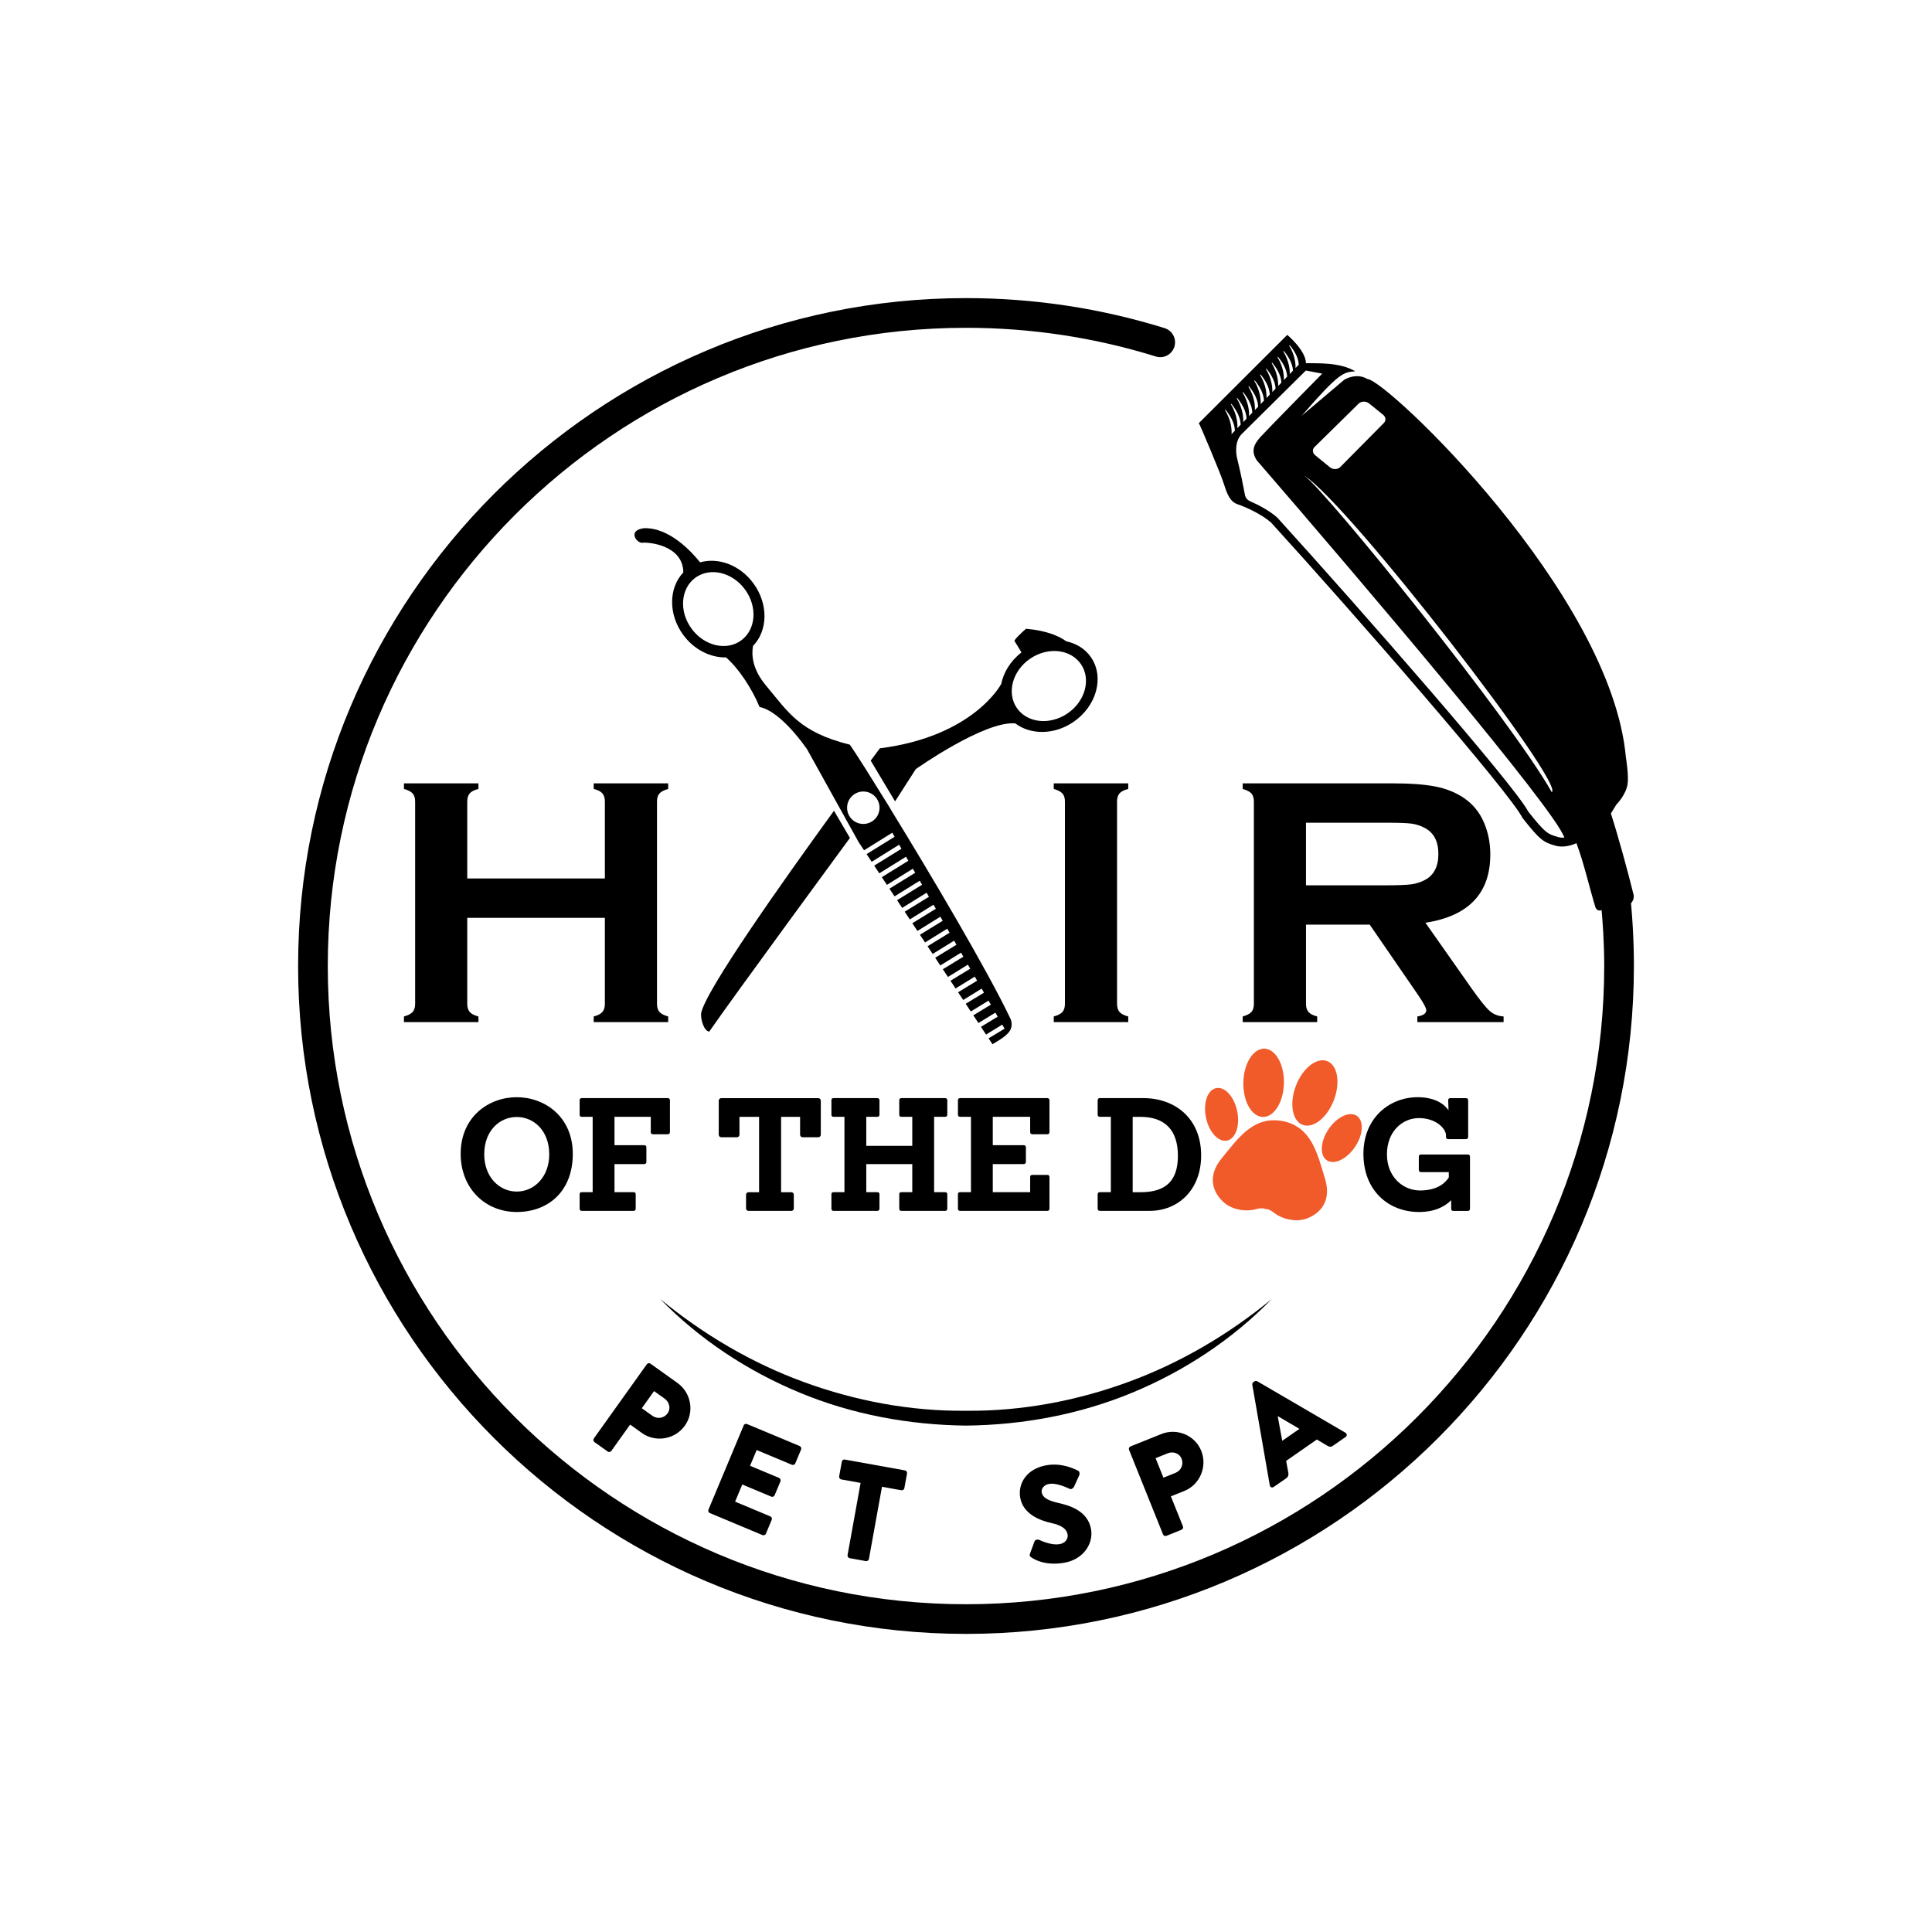 <svg width="256" height="256" viewBox="0 0 256 256" fill="none" xmlns="http://www.w3.org/2000/svg">
<rect width="256" height="256" fill="white"/>
<path d="M85.705 180.774C85.81 180.624 86.026 180.577 86.189 180.693L89.768 183.249C91.593 184.552 92.033 187.107 90.75 188.902C89.436 190.744 86.864 191.17 85.053 189.878L83.496 188.764L81.004 192.254C80.899 192.403 80.669 192.442 80.52 192.334L78.769 191.084C78.606 190.965 78.584 190.749 78.689 190.6L85.708 180.771L85.705 180.774ZM86.452 187.605C87.091 188.061 87.984 187.937 88.463 187.273C88.908 186.648 88.712 185.793 88.076 185.334L86.665 184.328L85.042 186.598L86.452 187.605Z" fill="black"/>
<path d="M98.532 188.882C98.601 188.714 98.8 188.62 98.986 188.694L105.961 191.609C106.146 191.69 106.218 191.897 106.149 192.066L105.38 193.902C105.311 194.068 105.112 194.165 104.926 194.087L100.261 192.138L99.387 194.226L103.228 195.832C103.397 195.904 103.485 196.12 103.414 196.286L102.647 198.122C102.57 198.31 102.363 198.382 102.194 198.31L98.355 196.704L97.404 198.977L102.069 200.929C102.255 201.007 102.327 201.214 102.255 201.383L101.489 203.219C101.42 203.388 101.22 203.482 101.035 203.408L94.06 200.49C93.875 200.412 93.803 200.205 93.875 200.036L98.538 188.888L98.532 188.882Z" fill="black"/>
<path d="M114.036 196.493L111.473 196.032C111.276 195.996 111.163 195.808 111.193 195.628L111.547 193.675C111.581 193.496 111.752 193.363 111.948 193.399L119.908 194.834C120.104 194.87 120.218 195.058 120.187 195.235L119.833 197.188C119.8 197.367 119.628 197.503 119.432 197.467L116.868 197.002L115.137 206.574C115.104 206.754 114.913 206.887 114.736 206.853L112.584 206.466C112.405 206.433 112.275 206.242 112.305 206.063L114.036 196.491V196.493Z" fill="black"/>
<path d="M136.474 205.872L137.08 204.24C137.185 203.983 137.533 203.963 137.674 204.032C137.752 204.057 139.204 204.801 140.393 204.608C141.112 204.489 141.563 203.955 141.46 203.324C141.339 202.569 140.614 202.096 139.311 201.809C137.663 201.447 135.525 200.556 135.174 198.396C134.884 196.615 135.979 194.588 138.753 194.137C140.625 193.836 142.221 194.555 142.827 194.864C143.062 194.953 143.078 195.285 143.028 195.423L142.337 196.958C142.243 197.179 141.944 197.389 141.762 197.29C141.585 197.229 140.111 196.449 139.013 196.629C138.366 196.734 137.948 197.243 138.028 197.73C138.136 198.396 138.758 198.814 140.274 199.159C141.767 199.488 144.179 200.224 144.577 202.674C144.879 204.527 143.579 206.663 140.932 207.088C138.592 207.47 137.138 206.707 136.656 206.358C136.449 206.209 136.383 206.145 136.485 205.869L136.474 205.872Z" fill="black"/>
<path d="M149.605 192.11C149.536 191.941 149.611 191.734 149.796 191.659L153.875 190.019C155.958 189.181 158.347 190.188 159.169 192.237C160.012 194.333 158.989 196.731 156.926 197.561L155.147 198.274L156.746 202.251C156.815 202.42 156.724 202.636 156.555 202.702L154.558 203.507C154.373 203.582 154.177 203.485 154.108 203.316L149.605 192.11ZM155.767 195.158C156.494 194.864 156.873 194.043 156.566 193.282C156.281 192.572 155.454 192.273 154.727 192.569L153.12 193.213L154.16 195.802L155.767 195.158Z" fill="black"/>
<path d="M168.254 196.811L165.936 183.484C165.919 183.362 165.972 183.216 166.074 183.144L166.224 183.039C166.329 182.967 166.484 182.969 166.592 183.025L178.276 189.842C178.5 189.972 178.517 190.251 178.293 190.409L176.634 191.565C176.365 191.753 176.183 191.745 175.851 191.554L174.49 190.744L170.419 193.573L170.712 195.147C170.762 195.376 170.723 195.672 170.425 195.882L168.779 197.024C168.555 197.179 168.301 197.071 168.254 196.814V196.811ZM172.178 189.33L169.324 187.654L169.307 187.665L169.902 190.915L172.178 189.333V189.33Z" fill="black"/>
<path d="M87.478 172.125C93.211 176.841 99.641 180.622 106.525 183.133C113.4 185.647 120.69 187.01 127.997 186.933C135.304 187.005 142.594 185.647 149.47 183.13C156.353 180.619 162.783 176.838 168.519 172.125C163.328 177.452 156.962 181.67 150.02 184.54C143.073 187.422 135.528 188.822 127.997 188.899C120.466 188.816 112.922 187.425 105.977 184.538C99.036 181.667 92.669 177.449 87.475 172.125H87.478Z" fill="black"/>
<path d="M61.041 152.896C61.041 147.968 64.767 145.385 68.47 145.385C72.173 145.385 75.898 147.965 75.898 152.896C75.898 157.827 72.674 160.596 68.47 160.596C64.266 160.596 61.041 157.432 61.041 152.896ZM72.776 152.96C72.776 149.796 70.716 148.007 68.47 148.007C66.224 148.007 64.164 149.796 64.164 152.96C64.164 155.955 66.161 157.888 68.47 157.888C70.779 157.888 72.776 155.955 72.776 152.96Z" fill="black"/>
<path d="M77.096 160.449C76.908 160.449 76.805 160.344 76.805 160.156V158.264C76.805 158.054 76.888 157.971 77.096 157.971H78.531V147.984H77.096C76.908 147.984 76.805 147.899 76.805 147.691V145.8C76.805 145.611 76.888 145.506 77.096 145.506H88.477C88.665 145.506 88.77 145.611 88.77 145.8V150C88.77 150.189 88.665 150.294 88.477 150.294H86.521C86.333 150.294 86.231 150.189 86.231 150V147.982H81.424V151.746H85.357C85.564 151.746 85.65 151.851 85.65 152.039V153.955C85.65 154.143 85.548 154.246 85.357 154.246H81.424V157.971H83.944C84.132 157.971 84.234 158.054 84.234 158.264V160.156C84.234 160.344 84.11 160.449 83.944 160.449H77.099H77.096Z" fill="black"/>
<path d="M99.188 160.449C99 160.449 98.856 160.303 98.856 160.117V158.306C98.856 158.118 99.002 157.974 99.188 157.974H100.582V147.987H97.982V150.357C97.982 150.545 97.835 150.689 97.65 150.689H95.57C95.382 150.689 95.238 150.543 95.238 150.357V145.844C95.238 145.656 95.385 145.512 95.57 145.512H108.428C108.616 145.512 108.76 145.659 108.76 145.844V150.357C108.76 150.545 108.613 150.689 108.428 150.689H106.348C106.16 150.689 106.016 150.543 106.016 150.357V147.987H103.499V157.974H104.852C105.04 157.974 105.184 158.12 105.184 158.306V160.117C105.184 160.305 105.04 160.449 104.852 160.449H99.193H99.188Z" fill="black"/>
<path d="M119.446 160.449C119.258 160.449 119.156 160.344 119.156 160.156V158.264C119.156 158.054 119.238 157.971 119.446 157.971H120.881V154.246H114.786V157.971H116.243C116.431 157.971 116.534 158.054 116.534 158.264V160.156C116.534 160.344 116.409 160.449 116.243 160.449H110.458C110.27 160.449 110.167 160.344 110.167 160.156V158.264C110.167 158.054 110.25 157.971 110.458 157.971H111.893V147.984H110.458C110.27 147.984 110.167 147.899 110.167 147.691V145.8C110.167 145.611 110.25 145.506 110.458 145.506H116.243C116.431 145.506 116.534 145.611 116.534 145.8V147.691C116.534 147.899 116.409 147.984 116.243 147.984H114.786V151.834H120.881V147.984H119.446C119.258 147.984 119.156 147.899 119.156 147.691V145.8C119.156 145.611 119.238 145.506 119.446 145.506H125.232C125.42 145.506 125.522 145.611 125.522 145.8V147.691C125.522 147.899 125.398 147.984 125.232 147.984H123.774V157.971H125.232C125.42 157.971 125.522 158.054 125.522 158.264V160.156C125.522 160.344 125.398 160.449 125.232 160.449H119.446Z" fill="black"/>
<path d="M127.223 160.449C127.035 160.449 126.932 160.344 126.932 160.156V158.264C126.932 158.054 127.015 157.971 127.223 157.971H128.658V147.984H127.223C127.035 147.984 126.932 147.899 126.932 147.691V145.8C126.932 145.611 127.015 145.506 127.223 145.506H138.769C138.935 145.506 139.06 145.611 139.06 145.8V150C139.06 150.189 138.957 150.294 138.769 150.294H136.792C136.604 150.294 136.502 150.189 136.502 150V147.982H131.548V151.746H135.647C135.835 151.746 135.937 151.851 135.937 152.039V153.955C135.937 154.143 135.813 154.246 135.647 154.246H131.548V157.971H136.502V155.974C136.502 155.767 136.585 155.681 136.792 155.681H138.769C138.957 155.681 139.06 155.767 139.06 155.974V160.156C139.06 160.344 138.935 160.449 138.769 160.449H127.223Z" fill="black"/>
<path d="M145.736 160.449C145.57 160.449 145.446 160.344 145.446 160.156V158.264C145.446 158.054 145.548 157.971 145.736 157.971H147.193V147.984H145.736C145.57 147.984 145.446 147.899 145.446 147.691V145.8C145.446 145.611 145.548 145.506 145.736 145.506H151.5C155.723 145.506 159.158 148.211 159.158 153.101C159.158 157.678 156.099 160.446 152.332 160.446H145.736V160.449ZM151.273 157.974C154.332 157.932 156.079 156.602 156.079 153.148C156.079 149.694 154.312 147.987 151.085 147.987H150.086V157.974H151.273Z" fill="black"/>
<path d="M192.583 160.449C192.375 160.449 192.29 160.344 192.29 160.156V159.033C191.479 159.846 190.146 160.596 188.025 160.596C183.946 160.596 180.66 157.722 180.66 152.896C180.66 148.07 184.175 145.385 187.837 145.385C190.146 145.385 191.374 146.3 191.936 147.113L191.894 145.802C191.875 145.614 191.997 145.509 192.185 145.509H194.245C194.433 145.509 194.538 145.614 194.538 145.802V150.651C194.538 150.839 194.414 150.944 194.245 150.944H191.894C191.706 150.944 191.601 150.839 191.601 150.651V150.443C191.601 149.528 190.249 148.153 188.022 148.153C185.796 148.153 183.777 149.943 183.777 152.96C183.777 155.977 185.94 157.744 188.147 157.744C190.354 157.744 191.455 156.829 191.974 156.019V155.311H188.291C188.125 155.311 188 155.205 188 155.017V153.272C188 153.081 188.105 152.979 188.291 152.979H194.491C194.679 152.979 194.782 153.081 194.782 153.272V160.159C194.782 160.347 194.679 160.452 194.491 160.452H192.577L192.583 160.449Z" fill="black"/>
<path d="M170.126 143.54C170.071 146.037 168.823 148.034 167.335 148.001C165.85 147.97 164.694 145.916 164.75 143.418C164.805 140.921 166.052 138.921 167.537 138.955C169.02 138.99 170.181 141.04 170.126 143.537V143.54ZM161.143 144.179C160.001 144.417 159.398 146.164 159.799 148.087C160.2 150.009 161.447 151.372 162.59 151.134C163.732 150.896 164.335 149.149 163.931 147.226C163.533 145.304 162.285 143.941 161.143 144.182V144.179ZM171.719 143.855C170.823 146.187 171.216 148.51 172.601 149.044C173.987 149.58 175.84 148.12 176.739 145.788C177.635 143.457 177.242 141.134 175.856 140.6C174.468 140.069 172.618 141.524 171.719 143.855ZM176.047 149.616C174.946 151.239 174.839 153.087 175.804 153.74C176.766 154.395 178.442 153.607 179.54 151.981C180.644 150.357 180.752 148.51 179.786 147.857C178.821 147.202 177.148 147.99 176.047 149.613V149.616ZM169.977 148.546C169.999 148.554 170.021 148.554 170.043 148.56L169.977 148.546ZM169.888 148.529C169.908 148.532 169.93 148.54 169.955 148.546L169.888 148.529ZM175.574 156.209C174.54 152.78 173.79 149.342 169.977 148.551C169.977 148.551 169.971 148.551 169.963 148.551H169.957C166.127 147.832 164.125 150.728 161.865 153.504C159.592 156.298 161.16 158.535 162.327 159.459C163.5 160.383 165.259 160.549 166.315 160.247C167.225 159.99 167.576 160.15 167.656 160.197V160.211C167.656 160.211 167.656 160.211 167.662 160.206C167.667 160.211 167.673 160.214 167.673 160.214V160.2C167.767 160.186 168.151 160.172 168.895 160.756C169.758 161.436 171.448 161.953 172.881 161.544C174.316 161.135 176.617 159.661 175.574 156.212V156.209Z" fill="#F15A29"/>
<path d="M92.901 134.264C92.824 135.121 93.294 136.631 93.98 136.692C97.055 132.218 112.618 111.036 112.618 111.036H112.623L110.507 107.429C103.676 116.835 93.455 131.28 92.901 134.264Z" fill="black"/>
<path d="M144.563 87.094C143.792 85.96 142.608 85.263 141.278 84.972C140.404 84.336 138.794 83.565 135.957 83.313C135.514 83.684 134.311 84.806 134.43 84.948C134.505 85.039 135.005 85.874 135.346 86.449C133.888 87.586 132.959 89.11 132.655 90.681L132.627 90.692C132.627 90.692 128.985 97.586 116.584 99.157C116.584 99.157 116.136 99.76 115.372 100.789L118.602 106.185L121.346 101.912C121.346 101.912 130.412 95.498 134.53 95.852C136.557 97.387 139.685 97.404 142.232 95.664C145.316 93.56 146.358 89.721 144.563 87.091V87.094ZM141.455 94.53C139.107 96.132 136.098 95.805 134.729 93.803C133.363 91.801 134.156 88.877 136.504 87.276C138.852 85.675 141.861 86.001 143.23 88.004C144.597 90.006 143.803 92.929 141.455 94.53Z" fill="black"/>
<path d="M117.983 107.155L114.637 101.787C113.732 100.357 113.027 99.279 112.612 98.676C105.939 97.003 104.525 94.458 101.483 90.819C99.674 88.653 99.567 86.77 99.777 85.594C101.751 83.564 101.843 80.044 99.832 77.3C98.043 74.856 95.164 73.824 92.766 74.515C91.707 73.185 88.701 69.847 85.293 69.991C83.064 70.309 84.422 72.029 85.122 71.918C85.777 71.816 90.504 72.153 90.545 75.851C88.604 77.887 88.526 81.385 90.523 84.115C91.975 86.101 94.149 87.151 96.201 87.113C97.929 88.598 99.686 91.35 100.648 93.681C103.574 94.265 106.948 99.295 106.948 99.295L111.052 106.688L113.226 110.601L113.757 111.558L114.493 112.667L118.229 110.339L118.539 110.875L114.827 113.173L115.502 114.194L119.139 111.929L119.449 112.465L115.837 114.7L116.512 115.72L120.049 113.519L120.359 114.056L116.846 116.227L117.521 117.247L120.959 115.109L121.269 115.646L117.856 117.753L118.531 118.774L121.869 116.699L122.178 117.236L118.865 119.28L119.543 120.3L122.781 118.29L123.091 118.826L119.877 120.806L120.555 121.827L123.694 119.88L124.004 120.416L120.887 122.333L121.564 123.354L124.604 121.47L124.914 122.007L121.896 123.86L122.574 124.88L125.514 123.058L125.823 123.594L122.906 125.384L123.583 126.404L126.426 124.645L126.736 125.182L123.918 126.907L124.596 127.928L127.339 126.233L127.649 126.769L124.93 128.431L125.608 129.452L128.252 127.82L128.561 128.357L125.942 129.955L126.62 130.976L129.164 129.408L129.474 129.944L126.952 131.479L127.629 132.502L130.074 130.998L130.384 131.534L127.961 133.006L128.639 134.029L130.984 132.588L131.294 133.125L128.971 134.532L129.648 135.556L131.894 134.178L132.204 134.715L129.98 136.059L130.658 137.082L132.804 135.768L133.114 136.305L130.99 137.585L131.507 138.365C131.507 138.365 132.632 137.721 133.089 137.339C133.542 136.958 134.342 136.349 133.938 135.083C130.86 128.594 123.321 115.864 117.986 107.186L117.983 107.155ZM98.214 84.856C96.256 86.289 93.311 85.592 91.632 83.299C89.953 81.006 90.18 77.986 92.135 76.554C94.094 75.121 97.039 75.818 98.718 78.111C100.396 80.403 100.17 83.424 98.212 84.856H98.214ZM114.202 109.169C113.019 109.064 112.145 108.018 112.253 106.837C112.358 105.654 113.403 104.782 114.584 104.887C115.768 104.993 116.642 106.038 116.534 107.219C116.429 108.403 115.383 109.274 114.202 109.169Z" fill="black"/>
<path d="M80.149 121.62H61.913V133.019C61.913 133.484 62.023 133.841 62.247 134.095C62.471 134.352 62.853 134.549 63.395 134.687V135.431H53.525V134.687C54.08 134.532 54.468 134.333 54.683 134.084C54.899 133.838 55.007 133.481 55.007 133.019V106.209C55.007 105.745 54.899 105.391 54.683 105.145C54.468 104.896 54.08 104.697 53.525 104.539V103.798H63.395V104.539C62.839 104.68 62.452 104.874 62.236 105.131C62.02 105.388 61.913 105.745 61.913 106.209V116.404H80.149V106.209C80.149 105.745 80.041 105.388 79.826 105.131C79.61 104.874 79.223 104.68 78.667 104.539V103.798H88.537V104.539C87.981 104.694 87.594 104.896 87.379 105.145C87.163 105.391 87.055 105.748 87.055 106.209V133.019C87.055 133.484 87.163 133.838 87.379 134.084C87.594 134.333 87.981 134.532 88.537 134.687V135.431H78.667V134.687C79.206 134.549 79.591 134.352 79.814 134.095C80.038 133.841 80.149 133.484 80.149 133.019V121.62Z" fill="black"/>
<path d="M141.109 132.997V106.212C141.109 105.748 141.001 105.394 140.786 105.148C140.57 104.899 140.183 104.7 139.627 104.542V103.801H149.497V104.542C148.941 104.683 148.554 104.877 148.338 105.134C148.123 105.391 148.015 105.748 148.015 106.212V132.997C148.015 133.476 148.125 133.844 148.349 134.095C148.573 134.353 148.955 134.549 149.497 134.687V135.431H139.627V134.687C140.183 134.532 140.57 134.333 140.786 134.084C141.001 133.838 141.109 133.476 141.109 132.995V132.997Z" fill="black"/>
<path d="M173.052 122.524V133.019C173.052 133.484 173.163 133.841 173.387 134.095C173.611 134.352 173.992 134.549 174.534 134.687V135.431H164.664V134.687C165.22 134.532 165.607 134.333 165.823 134.084C166.038 133.838 166.146 133.481 166.146 133.019V106.234C166.146 105.756 166.038 105.391 165.823 105.145C165.607 104.896 165.22 104.697 164.664 104.539V103.798H184.452C186.861 103.798 188.772 103.936 190.185 104.215C191.598 104.492 192.829 104.979 193.883 105.676C195.102 106.478 196.015 107.567 196.615 108.942C197.185 110.272 197.473 111.691 197.473 113.207C197.473 118.367 194.607 121.384 188.877 122.267L195.017 131.003C196.098 132.533 196.889 133.514 197.392 133.957C197.893 134.397 198.507 134.64 199.234 134.687V135.431H187.807V134.687C188.595 134.565 188.988 134.286 188.988 133.852C188.988 133.575 188.625 132.901 187.901 131.836L181.496 122.521H173.052V122.524ZM173.052 117.308H183.711C185.287 117.308 186.399 117.261 187.046 117.17C187.696 117.076 188.291 116.882 188.83 116.589C190.003 115.956 190.592 114.813 190.592 113.159C190.592 111.506 190.005 110.366 188.83 109.73C188.274 109.423 187.682 109.227 187.057 109.138C186.432 109.053 185.315 109.014 183.708 109.014H173.049V117.308H173.052Z" fill="black"/>
<path d="M215.701 117.009L212.092 119.23C212.39 122.134 212.567 125.077 212.567 128.003C212.567 174.631 174.631 212.57 128 212.57C81.369 212.57 43.433 174.631 43.433 128.003C43.433 81.374 81.369 43.435 128 43.435C136.576 43.435 145.036 44.713 153.151 47.236C154.19 47.565 155.291 46.978 155.612 45.941C155.936 44.904 155.355 43.803 154.318 43.48C145.827 40.839 136.972 39.5 128 39.5C79.201 39.5 39.5 79.203 39.5 128C39.5 176.797 79.201 216.5 128 216.5C176.799 216.5 216.5 176.797 216.5 128C216.5 124.535 216.298 121.044 215.9 117.623C215.875 117.399 215.792 117.197 215.701 117.007V117.009Z" fill="black"/>
<path d="M213.455 107.8C213.455 107.8 213.447 107.805 213.441 107.808L214.174 106.613C214.174 106.613 215.419 105.377 215.659 103.92C215.842 102.819 215.444 100.341 215.438 100.344C213.472 78.548 183.689 50.305 181.208 50.231C179.695 49.312 178.116 50.322 178.119 50.319C178.119 50.319 173.746 54.02 172.471 55.101C177.402 49.429 177.972 49.312 179.576 49.199C177.527 47.971 174.534 48.165 173.044 48.118C173.027 46.439 170.574 44.367 170.568 44.373C166.674 48.259 162.769 52.158 158.851 56.069C158.895 56.03 161.882 63.049 162.219 64.275C162.606 65.461 162.988 66.49 164.017 66.83C165.054 67.17 167.236 68.168 168.439 69.258C179.703 81.618 200.125 105.087 201.734 108.375C204.068 111.337 204.525 111.608 206.087 112.051C207.169 112.371 208.294 111.99 208.886 111.724C209.918 114.509 210.529 117.327 211.389 120.176C211.516 120.591 211.895 120.765 212.28 120.569L215.894 119.841C216.091 119.742 216.27 119.54 216.376 119.288C216.483 119.048 216.511 118.774 216.453 118.533C215.656 115.314 214.459 110.942 213.455 107.797V107.8ZM174.167 59.249C176.127 57.322 178.085 55.397 180.038 53.472C180.201 53.309 180.447 53.218 180.704 53.22C180.967 53.212 181.224 53.3 181.415 53.458C182.04 53.956 182.66 54.459 183.277 54.965C183.639 55.27 183.678 55.734 183.379 56.038C181.448 57.988 179.513 59.944 177.577 61.899C177.416 62.056 177.176 62.151 176.918 62.153C176.658 62.159 176.404 62.07 176.219 61.913C175.577 61.379 174.93 60.851 174.277 60.328C173.904 60.026 173.86 59.554 174.167 59.247V59.249ZM205.614 104.96C200.274 95.474 175.696 65.021 172.8 62.997C178.854 66.921 207.476 103.983 205.614 104.96ZM170.889 45.734C171.365 46.295 172.065 47.31 172.09 48.322C171.949 48.472 171.807 48.621 171.666 48.77C171.68 48.273 171.625 47.119 170.823 45.8C170.845 45.778 170.867 45.756 170.889 45.731V45.734ZM170.115 46.505C170.585 47.072 171.299 48.098 171.321 49.113C171.18 49.265 171.036 49.418 170.895 49.567C170.917 49.069 170.856 47.91 170.049 46.575C170.071 46.552 170.093 46.53 170.115 46.505ZM169.346 47.282C169.816 47.852 170.535 48.881 170.552 49.907C170.408 50.059 170.264 50.209 170.118 50.361C170.145 49.871 170.093 48.699 169.28 47.346C169.302 47.324 169.324 47.305 169.343 47.282H169.346ZM168.572 48.06C169.045 48.624 169.769 49.672 169.786 50.704C169.645 50.853 169.504 51.002 169.36 51.152C169.379 50.665 169.329 49.484 168.505 48.12C168.527 48.098 168.55 48.079 168.569 48.057L168.572 48.06ZM167.797 48.837C168.267 49.401 168.998 50.457 169.017 51.5C168.873 51.649 168.729 51.799 168.586 51.948C168.61 51.464 168.566 50.275 167.742 48.903C167.761 48.881 167.781 48.859 167.8 48.84L167.797 48.837ZM167.026 49.614C167.499 50.175 168.232 51.24 168.245 52.294C168.102 52.443 167.958 52.593 167.814 52.742C167.839 52.255 167.8 51.055 166.962 49.678C166.984 49.655 167.004 49.636 167.026 49.614ZM166.251 50.394C166.721 50.955 167.468 52.031 167.477 53.093C167.333 53.245 167.186 53.395 167.042 53.547C167.07 53.06 167.034 51.854 166.196 50.455C166.215 50.435 166.232 50.416 166.251 50.397V50.394ZM165.483 51.171C165.953 51.732 166.702 52.819 166.708 53.887C166.564 54.036 166.42 54.185 166.276 54.335C166.301 53.854 166.271 52.634 165.422 51.229C165.444 51.21 165.463 51.19 165.485 51.171H165.483ZM164.705 51.945C165.173 52.515 165.933 53.605 165.933 54.686C165.789 54.835 165.646 54.985 165.502 55.134C165.532 54.661 165.502 53.425 164.65 52.003C164.669 51.984 164.686 51.965 164.705 51.945ZM163.928 52.722C164.396 53.287 165.167 54.396 165.164 55.483C165.021 55.632 164.874 55.781 164.73 55.931C164.763 55.458 164.736 54.213 163.873 52.781C163.892 52.761 163.909 52.742 163.928 52.722ZM163.157 53.505C163.616 54.069 164.398 55.189 164.39 56.282C164.246 56.431 164.102 56.581 163.956 56.73C163.989 56.254 163.967 54.999 163.099 53.563C163.118 53.544 163.134 53.525 163.154 53.505H163.157ZM163.187 57.529C163.22 57.053 163.201 55.798 162.324 54.343C162.344 54.324 162.36 54.304 162.379 54.285C162.847 54.844 163.632 55.975 163.621 57.081C163.477 57.23 163.331 57.38 163.187 57.529ZM206.436 110.906C205.089 110.519 204.765 110.405 202.495 107.529C200.739 104.122 180.539 81.015 169.379 68.73C169.36 68.705 169.341 68.68 169.321 68.655C169.299 68.633 169.274 68.611 169.252 68.592C168.29 67.721 166.84 66.938 165.659 66.423C165.289 66.26 165.032 65.959 164.971 65.621C164.736 64.349 164.321 62.314 163.972 60.939C163.677 59.789 163.804 58.945 163.986 58.409C164.102 58.063 164.299 57.745 164.575 57.471C167.399 54.675 170.22 51.885 173.03 49.099C173.757 49.232 174.482 49.368 175.204 49.506C175.209 49.501 167.969 56.852 166.979 57.941C165.994 59.028 165.845 59.899 166.497 60.956C180.984 77.715 206.104 107.31 207.285 110.989C207.003 111.011 206.71 110.989 206.43 110.906H206.436Z" fill="black"/>
</svg>
